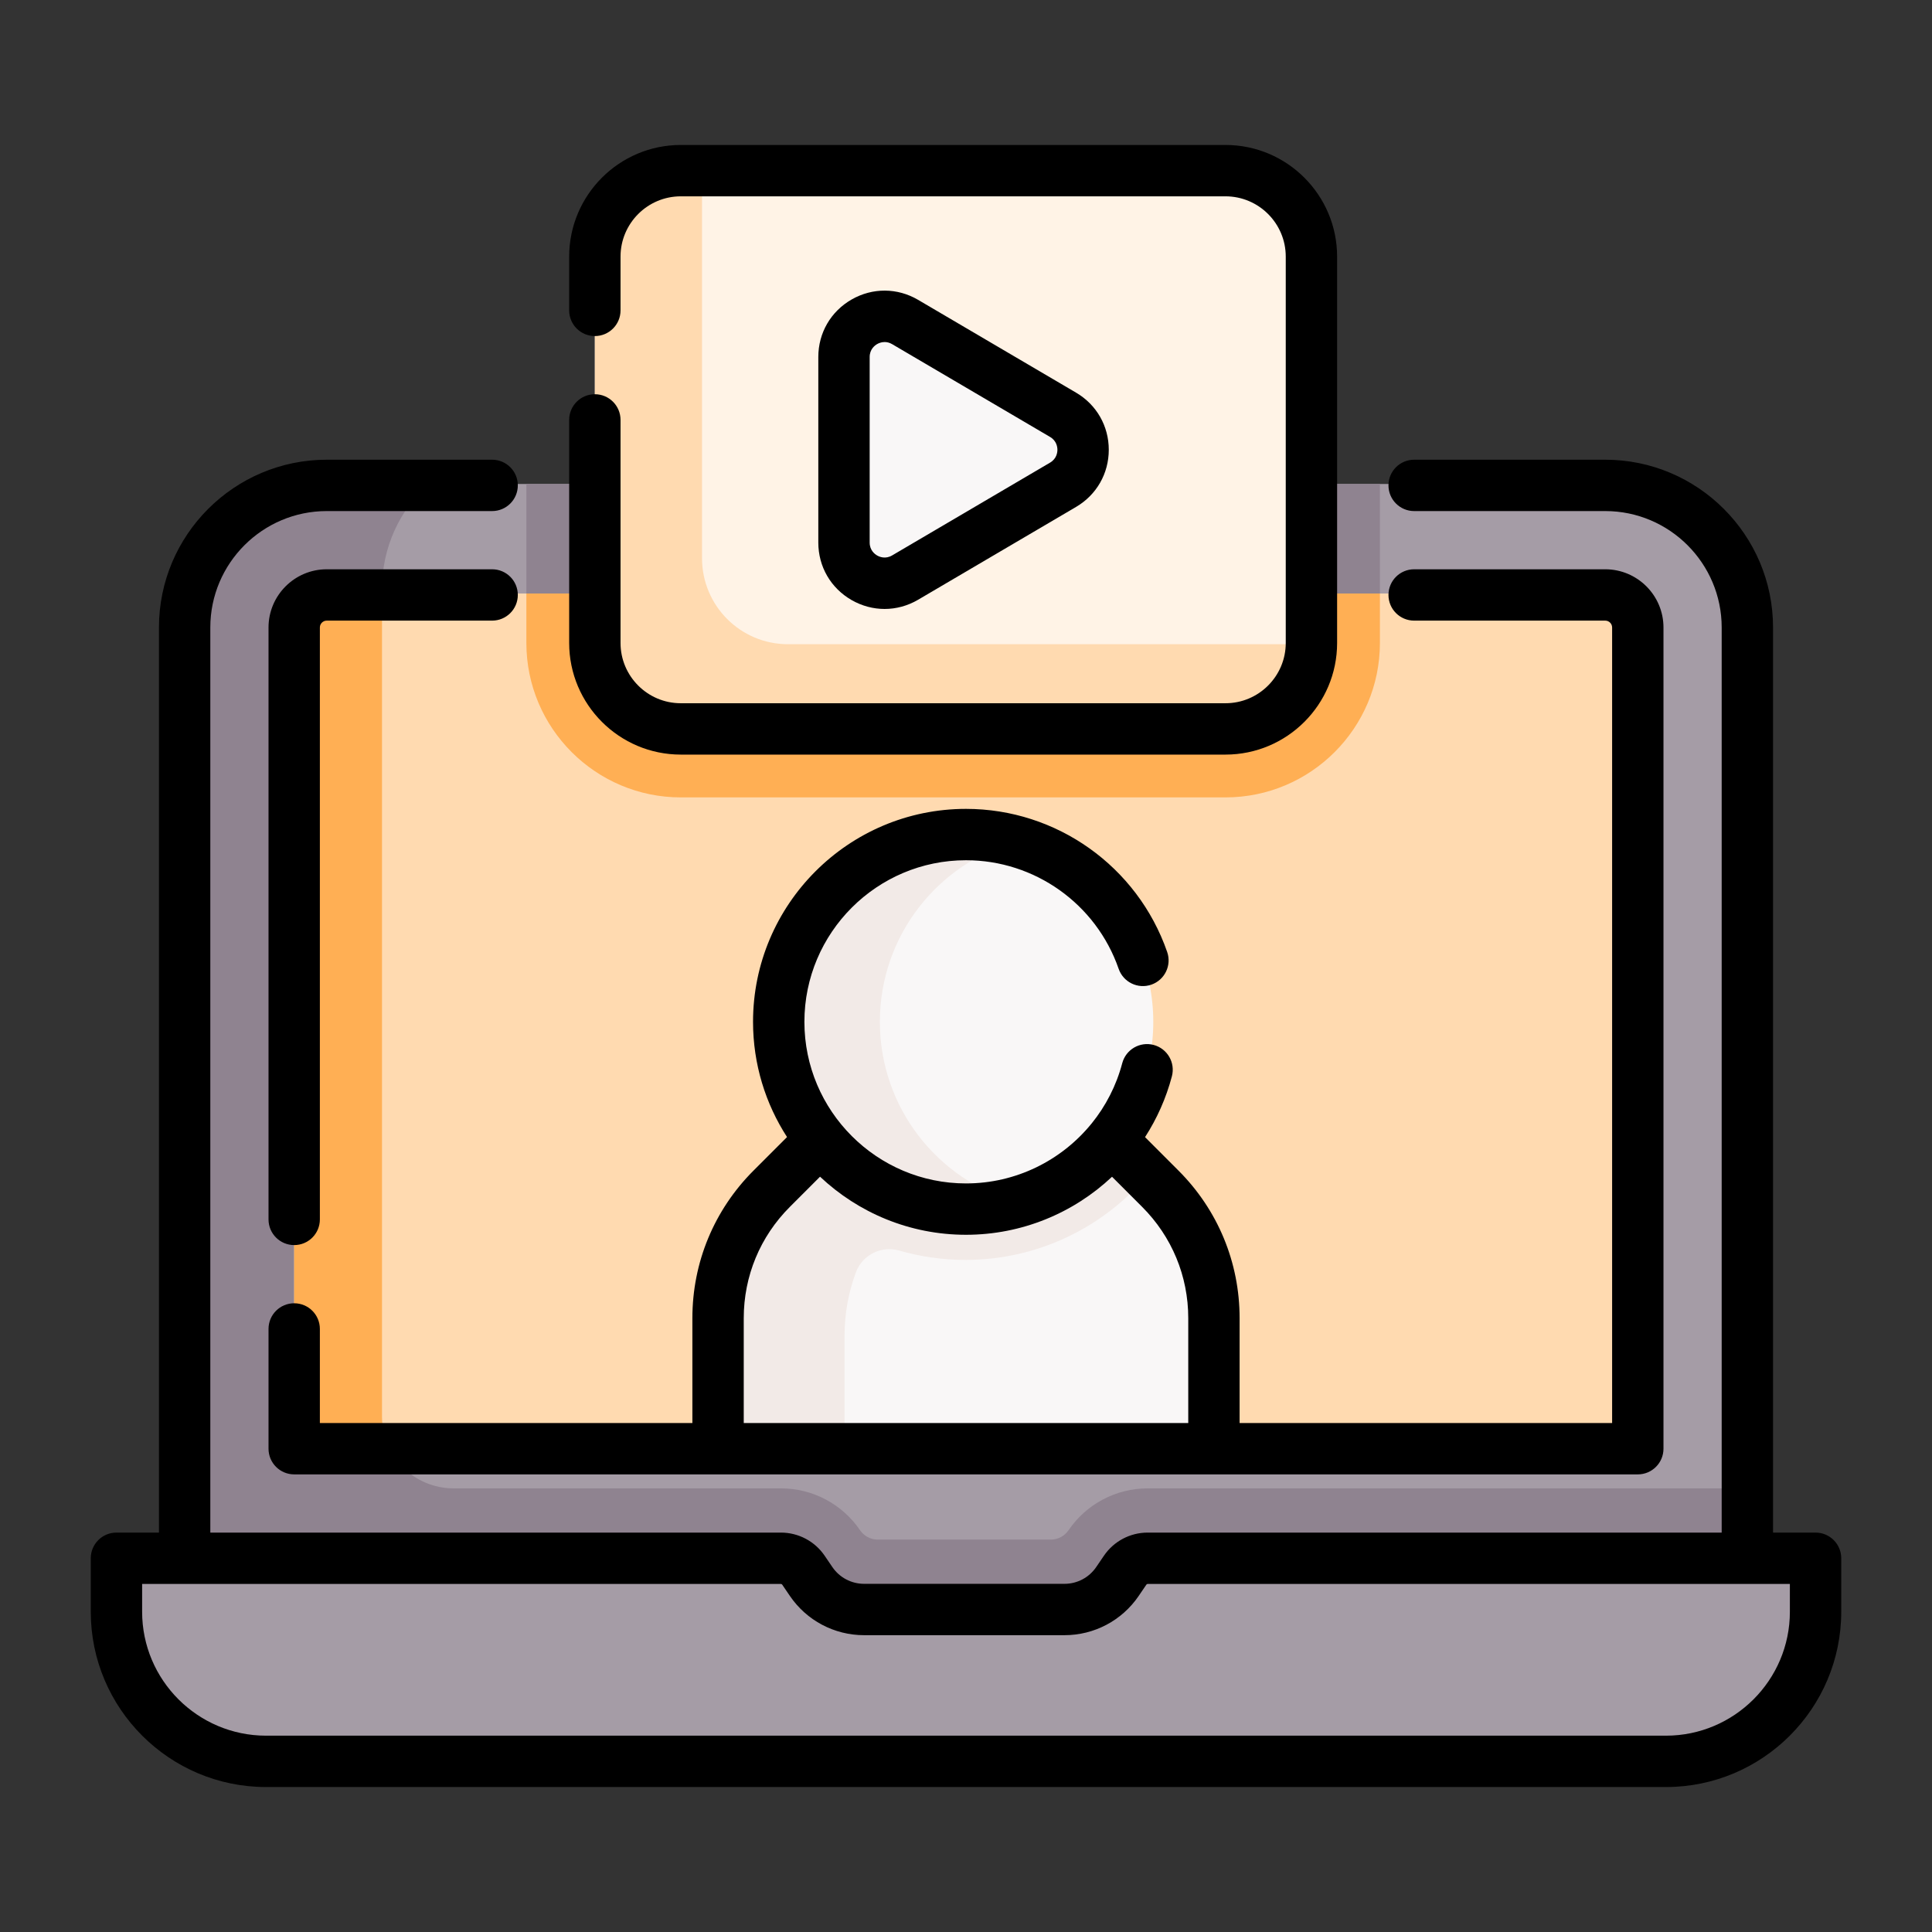 <svg width="149" height="149" viewBox="0 0 149 149" fill="none" xmlns="http://www.w3.org/2000/svg">
<rect x="0" y="0" width="149" height="149" fill="#333333" stroke="none"/>
<path d="M134.761 48.284C134.761 42.231 129.854 37.324 123.801 37.324H25.199C19.146 37.324 14.239 42.231 14.239 48.284V128.649H134.761V48.284H134.761Z" fill="#A59CA6"/>
<path d="M88.51 114.786C86.068 114.786 83.784 115.994 82.409 118.013C82.101 118.466 81.589 118.737 81.041 118.737H67.696C67.148 118.737 66.636 118.466 66.327 118.012C64.953 115.994 62.67 114.786 60.228 114.786H34.982C31.933 114.786 29.461 112.314 29.461 109.264V45.416C29.461 42.212 30.837 39.328 33.03 37.324H25.199C19.146 37.324 14.239 42.231 14.239 48.284V128.649H25.453H134.761V125.782V114.786H88.51V114.786Z" fill="#8F8390"/>
<path d="M86.775 120.985L86.181 121.858C85.261 123.21 83.731 124.019 82.096 124.019H66.64C65.005 124.019 63.475 123.21 62.555 121.858L61.961 120.985C61.57 120.411 60.921 120.067 60.226 120.067H10.625C9.717 120.067 8.98 120.804 8.98 121.712V124.191C8.98 130.564 14.147 135.73 20.52 135.73H128.48C134.853 135.73 140.02 130.564 140.02 124.191V121.712C140.02 120.804 139.283 120.067 138.375 120.067H88.51C87.815 120.067 87.165 120.411 86.775 120.985Z" fill="#A59CA6"/>
<path d="M52.505 61.497H94.511C101.079 61.497 106.422 56.154 106.422 49.587V37.324H40.595V49.587C40.595 56.154 45.938 61.497 52.505 61.497Z" fill="#8F8390"/>
<path d="M123.801 45.774C125.187 45.774 126.311 46.898 126.311 48.284V110.025C126.311 110.904 125.599 111.617 124.72 111.617H24.281C23.402 111.617 22.689 110.904 22.689 110.025V48.284C22.689 46.898 23.813 45.774 25.2 45.774H123.801Z" fill="#FFDAB0"/>
<path d="M52.505 61.497H94.511C101.079 61.497 106.422 56.154 106.422 49.587V45.774H40.595V49.587C40.595 56.154 45.938 61.497 52.505 61.497Z" fill="#FFAF54"/>
<path d="M29.461 109.264V45.774H25.2C23.813 45.774 22.689 46.898 22.689 48.284V110.025C22.689 110.904 23.402 111.617 24.281 111.617H29.993C29.655 110.902 29.461 110.107 29.461 109.264Z" fill="#FFAF54"/>
<path d="M94.512 56.216H52.505C48.844 56.216 45.877 53.248 45.877 49.587V19.79C45.877 16.129 48.844 13.161 52.505 13.161H94.512C98.173 13.161 101.141 16.129 101.141 19.79V49.587C101.141 53.248 98.173 56.216 94.512 56.216Z" fill="#FFF3E6"/>
<path d="M60.77 49.683C57.109 49.683 54.142 46.715 54.142 43.054V13.258C54.142 13.225 54.144 13.193 54.144 13.161H52.505C48.844 13.161 45.877 16.129 45.877 19.79V49.587C45.877 53.248 48.844 56.215 52.505 56.215H94.512C98.14 56.215 101.086 53.299 101.138 49.683H60.77V49.683Z" fill="#FFDAB0"/>
<path d="M65.09 41.845V27.531C65.09 25.111 67.719 23.607 69.805 24.833L81.987 31.99C84.045 33.2 84.045 36.176 81.987 37.386L69.805 44.543C67.719 45.769 65.09 44.265 65.09 41.845Z" fill="#F9F7F7"/>
<path d="M93.621 101.585V111.617H55.379V101.585C55.379 97.855 56.866 94.277 59.515 91.641L63.285 87.884L69.736 81.53H79.816L85.715 87.884L89.486 91.641C92.134 94.277 93.621 97.855 93.621 101.585Z" fill="#F9F7F7"/>
<path d="M85.672 87.841L79.773 81.487H74.13H69.693L63.242 87.841L59.472 91.598C56.823 94.234 55.336 97.812 55.336 101.542V111.574H65.133V102.999C65.133 101.318 65.436 99.669 66.01 98.122C66.511 96.776 67.974 96.047 69.354 96.446C70.975 96.915 72.687 97.167 74.457 97.167C80.076 97.167 85.113 94.632 88.491 90.65C88.492 90.65 85.672 87.841 85.672 87.841Z" fill="#F2EAE7"/>
<path d="M74.501 93.249C82.477 93.249 88.944 86.782 88.944 78.805C88.944 70.828 82.477 64.362 74.501 64.362C66.524 64.362 60.057 70.828 60.057 78.805C60.057 86.782 66.524 93.249 74.501 93.249Z" fill="#F9F7F7"/>
<path d="M67.858 78.805C67.858 72.18 72.316 66.596 78.397 64.894C77.156 64.546 75.853 64.362 74.501 64.362C66.524 64.362 60.057 70.828 60.057 78.805C60.057 86.782 66.524 93.249 74.501 93.249C75.853 93.249 77.164 93.064 78.405 92.717C72.324 91.015 67.858 85.43 67.858 78.805Z" fill="#F2EAE7"/>
<path d="M140.02 118.197H136.741V48.394C136.741 41.259 130.936 35.454 123.801 35.454H109.062C107.968 35.454 107.082 36.34 107.082 37.434C107.082 38.528 107.968 39.415 109.062 39.415H123.801C128.752 39.415 132.78 43.443 132.78 48.394V118.197H88.51C87.158 118.197 85.897 118.864 85.137 119.981L84.543 120.853C83.992 121.664 83.077 122.148 82.096 122.148H66.64C65.659 122.148 64.744 121.664 64.192 120.853L63.599 119.981C62.839 118.864 61.578 118.197 60.226 118.197H16.22V48.394C16.22 43.443 20.248 39.415 25.199 39.415H37.955C39.048 39.415 39.935 38.528 39.935 37.434C39.935 36.34 39.048 35.454 37.955 35.454H25.199C18.064 35.454 12.259 41.259 12.259 48.394V118.197H8.98C7.886 118.197 7 119.083 7 120.177V124.301C7 131.755 13.065 137.82 20.52 137.82H128.48C135.935 137.82 142 131.755 142 124.301V120.177C142 119.083 141.114 118.197 140.02 118.197ZM138.039 124.301C138.039 129.571 133.751 133.859 128.48 133.859H20.52C15.249 133.859 10.961 129.571 10.961 124.301V122.158H60.226C60.265 122.158 60.302 122.177 60.324 122.209L60.918 123.082C62.208 124.978 64.347 126.109 66.64 126.109H82.096C84.389 126.109 86.528 124.978 87.818 123.082L88.412 122.209L88.412 122.209C88.434 122.177 88.47 122.158 88.51 122.158H138.039V124.301H138.039Z" fill="black"/>
<path d="M20.709 111.727C20.709 112.821 21.595 113.708 22.689 113.708H126.311C127.405 113.708 128.291 112.821 128.291 111.727V48.394C128.291 45.918 126.277 43.904 123.8 43.904H109.062C107.968 43.904 107.082 44.79 107.082 45.884C107.082 46.978 107.968 47.864 109.062 47.864H123.8C124.093 47.864 124.33 48.102 124.33 48.394V109.747H95.601V101.661C95.601 97.361 93.927 93.318 90.886 90.277L88.308 87.698C89.222 86.28 89.931 84.705 90.379 83.007C90.658 81.95 90.027 80.867 88.969 80.587C87.911 80.309 86.829 80.939 86.549 81.997C86.09 83.735 85.273 85.306 84.193 86.641C84.185 86.65 84.177 86.659 84.169 86.668C81.856 89.508 78.34 91.269 74.5 91.269C67.628 91.269 62.037 85.678 62.037 78.806C62.037 71.934 67.628 66.343 74.5 66.343C79.803 66.343 84.534 69.708 86.273 74.718C86.632 75.751 87.759 76.298 88.794 75.939C89.827 75.58 90.374 74.452 90.015 73.418C87.723 66.817 81.488 62.382 74.5 62.382C65.444 62.382 58.076 69.75 58.076 78.806C58.076 82.079 59.042 85.128 60.698 87.692L58.114 90.277C55.073 93.318 53.398 97.361 53.398 101.661V109.747H24.669V102.491C24.669 101.397 23.783 100.511 22.689 100.511C21.595 100.511 20.709 101.397 20.709 102.491V111.727ZM57.359 101.661C57.359 98.418 58.622 95.37 60.915 93.078L63.243 90.749C66.186 93.523 70.146 95.229 74.5 95.229C78.799 95.229 82.789 93.553 85.762 90.754L88.085 93.077C90.378 95.37 91.641 98.418 91.641 101.66V109.746H57.359V101.661Z" fill="black"/>
<path d="M22.689 96.024C23.783 96.024 24.669 95.138 24.669 94.044V48.394C24.669 48.102 24.907 47.864 25.199 47.864H37.954C39.048 47.864 39.935 46.978 39.935 45.884C39.935 44.79 39.048 43.904 37.954 43.904H25.199C22.723 43.904 20.709 45.918 20.709 48.394V94.044C20.709 95.138 21.595 96.024 22.689 96.024Z" fill="black"/>
<path d="M52.505 58.196H94.511C99.259 58.196 103.121 54.334 103.121 49.587V19.79C103.121 15.043 99.259 11.18 94.511 11.18H52.505C47.758 11.18 43.896 15.043 43.896 19.79V23.938C43.896 25.032 44.782 25.918 45.877 25.918C46.971 25.918 47.857 25.032 47.857 23.938V19.79C47.857 17.227 49.942 15.141 52.505 15.141H94.511C97.075 15.141 99.16 17.227 99.16 19.79V49.587C99.16 52.15 97.075 54.235 94.511 54.235H52.505C49.942 54.235 47.857 52.15 47.857 49.587V32.385C47.857 31.291 46.971 30.404 45.877 30.404C44.782 30.404 43.896 31.291 43.896 32.385V49.587C43.896 54.334 47.758 58.196 52.505 58.196Z" fill="black"/>
<path d="M68.221 46.964C69.111 46.964 70 46.727 70.809 46.252L82.99 39.094C84.569 38.166 85.511 36.52 85.511 34.688C85.511 32.857 84.569 31.21 82.99 30.283L70.808 23.126C69.209 22.186 67.292 22.175 65.682 23.096C64.072 24.018 63.11 25.676 63.11 27.531V41.846C63.11 43.701 64.072 45.359 65.682 46.281C66.478 46.736 67.35 46.964 68.221 46.964ZM67.071 27.531C67.071 26.93 67.475 26.634 67.649 26.534C67.754 26.474 67.963 26.378 68.226 26.378C68.399 26.378 68.596 26.42 68.802 26.541L80.984 33.698C81.495 33.998 81.55 34.49 81.55 34.688C81.55 34.886 81.495 35.378 80.983 35.679L68.802 42.836C68.283 43.141 67.823 42.942 67.65 42.842C67.475 42.743 67.071 42.446 67.071 41.845V27.531H67.071Z" fill="black"/>
</svg>
